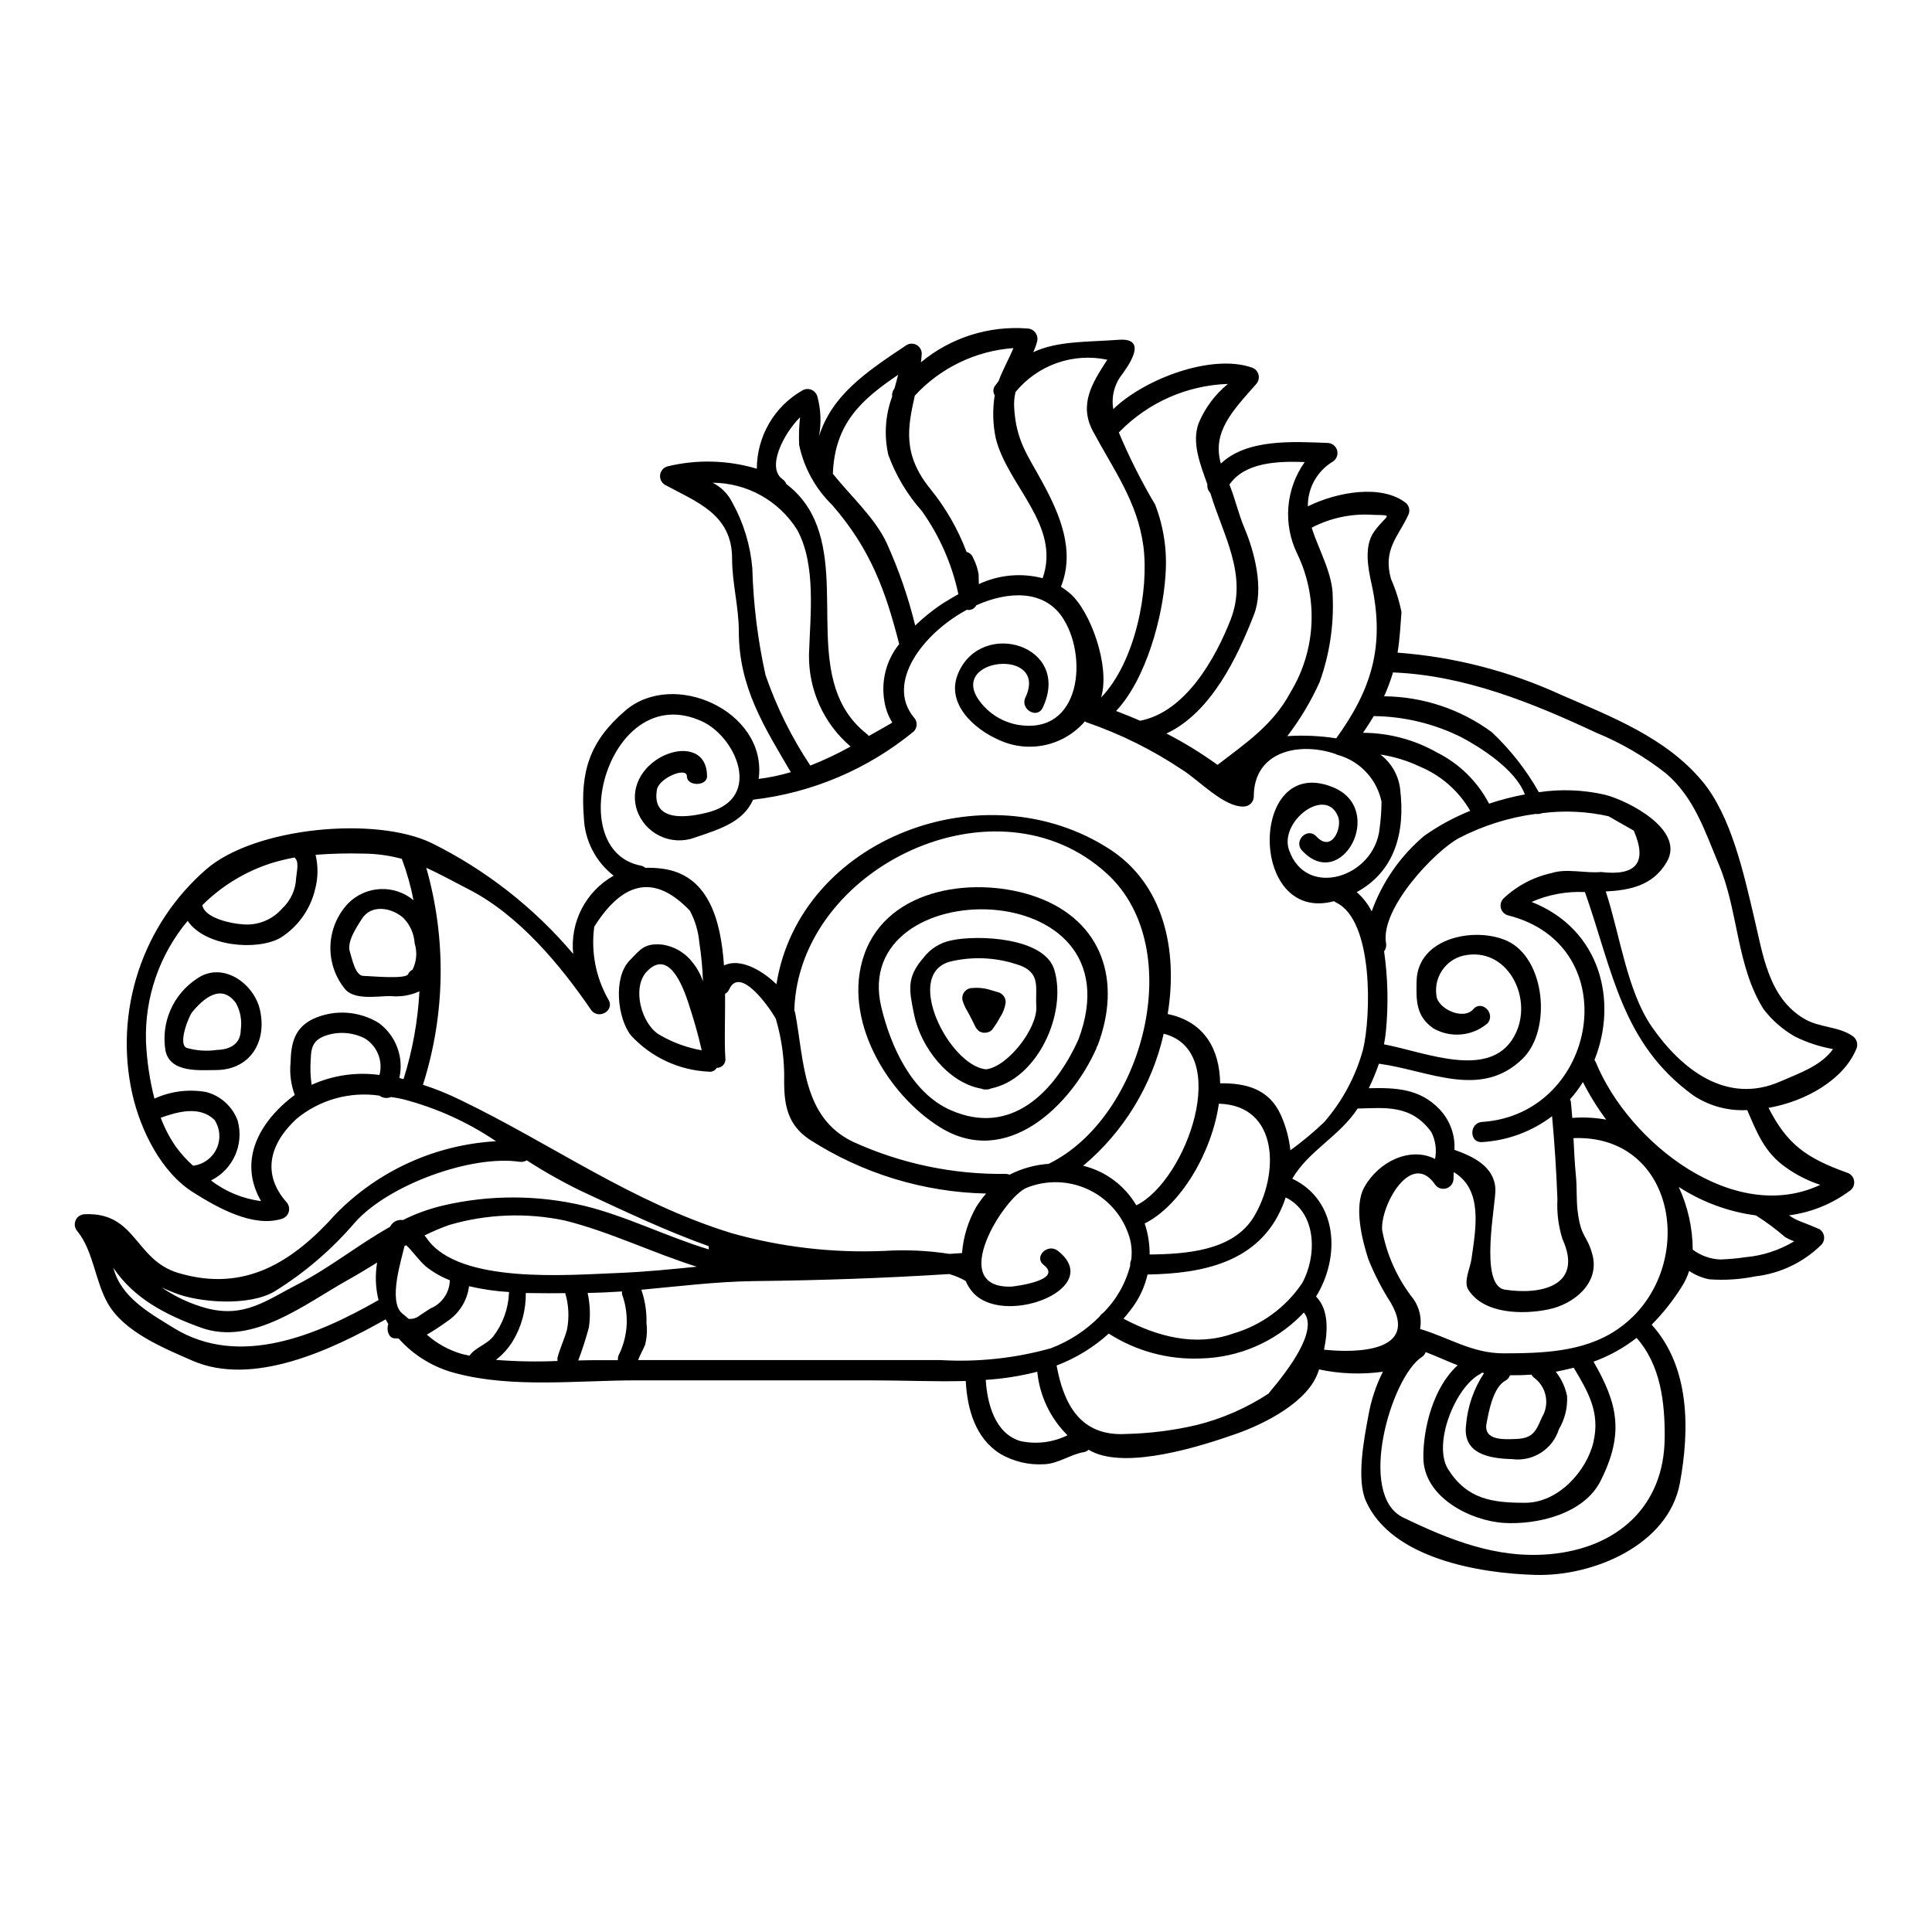 <?xml version="1.0" encoding="UTF-8"?>
<!-- Uploaded to: SVG Repo, www.svgrepo.com, Generator: SVG Repo Mixer Tools -->
<svg fill="#000000" width="800px" height="800px" version="1.1" viewBox="144 144 512 512" xmlns="http://www.w3.org/2000/svg">
 <g>
  <path d="m480.22 513.29c0-0.348 14.27-15.629 9.309-21.473-0.238 0.238-0.453 0.508-0.691 0.746v0.004c-7.07 7.117-16.621 11.219-26.648 11.441-8.602 0.355-17.102-1.945-24.352-6.59-4.043 3.656-8.73 6.523-13.828 8.457 1.844 10.004 6.137 18.895 18.5 18.141 6.262-0.148 12.492-0.938 18.59-2.363 6.801-1.688 13.266-4.516 19.121-8.363zm154.68-94.77v-0.004c1.223 0.789 1.637 2.375 0.961 3.66-3.363 7.894-13.148 13.656-23.18 15.418 4.91 9.602 9.922 13.285 20.805 17.176h0.004c1.012 0.312 1.746 1.188 1.879 2.242 0.133 1.051-0.363 2.082-1.266 2.637-4.703 3.465-10.211 5.676-16.004 6.43 0.91 0.641 1.895 1.168 2.93 1.574 1.707 0.641 3.418 1.336 5.07 2.055 0.707 0.418 1.184 1.141 1.293 1.957 0.109 0.816-0.16 1.637-0.734 2.231-4.723 4.644-10.859 7.586-17.441 8.348-4.035 0.82-8.164 1.086-12.27 0.785-1.898-0.387-3.699-1.141-5.309-2.215-0.453 1.449-1.102 2.832-1.922 4.109-2.281 3.668-4.965 7.066-8.004 10.137 10.164 11.258 10.086 27.742 7.477 41.984-3.066 16.508-23.102 24.75-38.223 24.324-14.781-0.395-38.18-4.293-44.973-19.551-2.559-5.711-0.531-16.406 0.613-22.488l0.004 0.004c0.695-4.109 2-8.09 3.867-11.809-5.633 0.781-11.359 0.574-16.922-0.613-0.047 0.102-0.082 0.207-0.105 0.316-2.531 8.242-14.297 14.082-21.766 16.723-9.148 3.227-28.805 9.523-38.379 4.695l-0.004 0.004c-0.285-0.137-0.559-0.289-0.828-0.453-0.34 0.34-0.777 0.562-1.254 0.637-3.574 0.613-6.801 3.07-10.48 3.203-4.051 0.258-8.09-0.691-11.605-2.723-6.617-4.106-8.801-11.809-9.203-19.336-8.109 0.227-16.465-0.168-24.891-0.168h-62.523c-15.285 0-32.809 2.106-47.664-1.871v0.004c-5.879-1.484-11.176-4.695-15.211-9.215l-0.961-0.051c-1.734 0-2.32-2.242-1.785-3.812-0.238-0.395-0.48-0.789-0.691-1.227-14.191 8.031-35.234 18.004-51.32 10.91-7.523-3.309-17.848-7.477-22.246-15.02-3.441-5.902-3.84-13.895-8.082-19.176l-0.004-0.004c-0.734-0.777-0.941-1.91-0.535-2.894 0.41-0.988 1.359-1.641 2.43-1.668 13.711-0.613 13.18 12.133 24.859 15.578 17.578 5.227 30.328-2.938 41.723-15.684h-0.004c11.254-11.469 26.379-18.328 42.422-19.238-7.539-5.102-15.895-8.871-24.703-11.152-1.039-0.242-2.09-0.426-3.148-0.559-1.008 0.434-2.172 0.289-3.043-0.375-7.879-1.152-15.879 1.094-22.004 6.18-7.086 6.562-9.227 14.535-2.664 22.008 0.645 0.68 0.895 1.648 0.652 2.555-0.242 0.91-0.934 1.629-1.832 1.898-7.684 2.402-17.125-2.988-23.395-6.934-8.609-5.356-14.078-16.551-16.262-26.219-2.394-10.77-1.832-21.984 1.629-32.461 3.457-10.477 9.688-19.824 18.027-27.047 12.832-11.094 44.812-14.133 59.75-6.879 14.352 7.121 27.094 17.105 37.445 29.336-0.43-4.121 0.359-8.281 2.266-11.965 1.906-3.68 4.848-6.727 8.461-8.758-4.766-3.703-7.656-9.32-7.894-15.348-0.961-12.242 1.441-20.191 10.961-28.379 12.727-10.961 37.078-0.027 35.449 17.363-0.023 0.238-0.078 0.48-0.105 0.719h-0.004c2.891-0.359 5.746-0.957 8.539-1.789-6.992-11.949-13.777-22.457-13.777-37.34 0-6.484-1.785-12.75-1.785-19.285 0-11.789-9.52-15.016-17.789-19.523h-0.004c-0.91-0.555-1.41-1.594-1.273-2.652 0.141-1.055 0.891-1.93 1.914-2.231 7.82-1.895 16-1.684 23.711 0.613 0.008-4.231 1.133-8.379 3.266-12.027 2.129-3.652 5.188-6.672 8.867-8.758 0.711-0.395 1.566-0.445 2.32-0.137 0.754 0.305 1.332 0.934 1.57 1.711 0.953 3.453 1.105 7.074 0.453 10.594 3.496-10.883 12.168-16.809 23.223-24.168 0.824-0.477 1.836-0.477 2.664-0.004 0.824 0.473 1.332 1.348 1.34 2.301-0.055 0.789-0.109 1.547-0.215 2.289 7.883-6.543 18.004-9.758 28.219-8.961 0.828 0.027 1.598 0.422 2.098 1.078 0.504 0.656 0.684 1.504 0.492 2.309-0.262 0.988-0.609 1.953-1.043 2.883 6.562-3.016 14.004-2.641 22.699-3.281 8.402-0.586 1.785 7.871 0.297 9.922-1.656 2.484-2.297 5.512-1.789 8.457 8.32-8.059 26.059-14.695 36.648-11.043 0.898 0.27 1.594 0.988 1.836 1.898 0.238 0.906-0.008 1.875-0.656 2.555-6.188 7.016-11.711 12.672-9.309 21.02 6.934-6.617 19.203-5.812 28.273-5.469 1.188 0.023 2.223 0.824 2.535 1.973 0.316 1.145-0.16 2.363-1.172 2.988-4.144 2.5-6.648 7.008-6.59 11.844 7.762-3.84 19.711-5.977 26.117-0.789 0.844 0.859 1.02 2.18 0.422 3.231-2.559 5.547-6.746 9.012-4.481 16.859l0.004-0.004c1.23 2.801 2.152 5.727 2.754 8.723-0.266 3.574-0.453 7.199-1.039 10.75 14.949 1.109 29.582 4.875 43.211 11.121 13.445 5.863 27.848 11.359 37.508 22.91 7.68 9.176 11.02 24.512 13.711 35.898 2.363 9.766 3.758 21.648 13.547 27.211 3.969 2.258 8.809 1.887 12.543 4.414zm-19.043 12.059c5.039-2.215 10.668-4.055 13.922-8.566-3.519-0.617-6.934-1.738-10.133-3.332-3.191-1.828-5.992-4.266-8.242-7.176-7.281-11.52-6.668-26.004-11.871-38.355-3.734-8.879-6.508-17.762-14.004-24.168-5.656-4.453-11.902-8.098-18.562-10.828-16.926-7.922-34.891-15.203-53.773-15.949-0.016 0-0.027-0.012-0.027-0.027-0.641 2.168-1.43 4.289-2.363 6.348 10.273 0.086 20.254 3.406 28.527 9.496 4.941 4.648 9.148 10.016 12.477 15.922 5.797-0.867 11.703-0.648 17.418 0.645 6.16 1.52 21.473 9.332 16.484 17.844-3.629 6.242-9.684 7.477-16.164 7.816 3.762 11.391 5.602 26.371 12.27 35.957 7.707 11.062 19.707 20.695 34.035 14.375zm10.531 27.418h0.004c-3.269-1.07-6.356-2.633-9.148-4.641-5.656-3.938-7.656-9.281-10.215-15.176-5.047 0.281-10.055-1.074-14.27-3.871-18.992-13.777-21.336-32.887-28.734-53.902-4.852-0.234-9.691 0.66-14.137 2.613 18.406 7.281 22.859 26.43 16.668 41.875 0.137 0.191 0.254 0.398 0.348 0.613 8.805 21.418 36.676 43.238 59.48 32.488zm-6.906 14.957c-0.855-0.289-1.68-0.676-2.449-1.148-2.406-2.086-4.965-3.984-7.656-5.68l-0.027-0.027c-7.301-0.961-14.293-3.543-20.469-7.551 2.414 5.211 3.68 10.875 3.707 16.617 2.117 1.59 4.664 2.5 7.309 2.613 2.25-0.082 4.492-0.285 6.723-0.609 4.547-0.414 8.941-1.855 12.855-4.207zm-34.324 52.145c0.078-9.387-1.043-19.309-7.441-26.535v-0.004c-3.453 2.688-7.305 4.812-11.414 6.301 6.348 11.02 8.266 18.938 1.844 31.633-4.43 8.801-16.926 11.633-25.609 11.094-8.828-0.559-21.285-6.773-21.336-17.34-0.055-7.84 2.691-18.668 9.098-24.43-2.856-1.121-5.602-2.402-8.48-3.496l-0.008 0.004c-0.188 0.555-0.566 1.023-1.066 1.332-8.086 5.332-17.258 36.543-4.879 42.508 12.379 5.969 24.75 10.934 38.781 9.711 17.746-1.535 30.371-12.523 30.504-30.77zm-8.617-31.98c16.805-16.27 10.75-48.492-15.551-47.504 0.156 3.305 0.32 6.613 0.637 9.945 0.324 3.07 0.082 6.269 0.457 9.336 0.906 7.336 2.402 6.082 3.894 11.496 2.082 7.523-4.746 13.207-11.633 14.617-6.801 1.414-17.148 1.25-21.23-5.231-1.336-2.078 0.535-5.863 0.828-8.055 1.227-8.508 3.043-18.461-4.691-23.102-0.027 0.586-0.055 1.18-0.055 1.816v0.004c-0.039 1.188-0.852 2.211-2 2.519-1.148 0.305-2.363-0.176-2.988-1.188-6.348-8.934-14.406 5.762-13.926 12.203 1.242 6.707 4.109 13.008 8.348 18.352 1.578 2.297 2.191 5.125 1.711 7.871 7.602 2.238 13.777 6.484 22.191 6.453 10.004-0.027 20.887-0.293 29.609-6.027v0.004c1.355-0.895 2.637-1.895 3.836-2.988 0.168-0.191 0.352-0.363 0.555-0.516zm-8.297-118.03c9.445 1.125 12.355-2.531 8.723-10.961-2.211-1.254-4.457-2.535-6.691-3.812v-0.004c-5.758-1.289-11.695-1.57-17.551-0.828-0.578 0.219-1.199 0.289-1.812 0.215-7.062 0.949-13.91 3.106-20.238 6.379-6.43 3.445-20.941 18.727-19.363 27.875h-0.004c0.148 0.758-0.035 1.547-0.508 2.16 1.004 7.023 1.168 14.145 0.48 21.207-0.113 1.156-0.281 2.305-0.508 3.441 11.152 2.078 29.125 10.027 35.078-3.281 4.266-9.578-2.613-22.699-13.977-20.242v-0.004c-4.793 1.117-7.926 5.723-7.203 10.59 0.238 3.441 7.086 6.691 9.762 3.629 2.266-2.613 6.031 1.18 3.762 3.758-4.027 3.422-9.77 3.945-14.352 1.309-4.562-3.199-4.562-7.227-4.43-12.535 0.293-11.547 15.445-14.43 23.871-10.695 10.297 4.586 12.004 23.684 4.242 31.262-11.098 10.855-24.887 3.121-38.094 1.336l0.004-0.004c-0.766 2.219-1.664 4.391-2.691 6.504 7.043-0.156 13.469 0.055 18.723 5.551 2.762 2.887 4.203 6.789 3.977 10.777 4.988 1.758 10.586 4.43 10.855 10.402 0.188 3.652-4.481 25.551 2.508 26.648 9.336 1.465 20.969-0.855 15.258-13.418-1.07-3.414-1.52-6.992-1.332-10.566-0.27-7.305-0.746-14.668-1.418-21.98v0.004c-5.367 4.078-11.828 6.469-18.562 6.856-3.441 0.238-3.418-5.094 0-5.332 30.727-2.027 38.543-46.84 6.852-54.762h0.004c-0.91-0.262-1.613-0.98-1.855-1.895-0.242-0.914 0.012-1.887 0.672-2.562 3.57-3.363 7.988-5.695 12.777-6.746 3.914-1.285 8.98 0.105 13.035-0.27zm-1.969 151.05c1.844-7.871-1.465-13.383-5.227-19.68-1.469 0.375-2.934 0.719-4.508 1.016-0.078 0.027-0.16 0.027-0.238 0.055 1.496 1.883 2.519 4.094 2.988 6.449 0.164 3.074-0.59 6.129-2.16 8.777-1.652 5.309-6.891 8.656-12.402 7.926-6.164-0.16-13.18-1.414-12.203-9.098 0.414-4.898 2.055-9.613 4.773-13.711-0.184-0.027-0.375-0.082-0.586-0.105-0.117 0.121-0.25 0.227-0.391 0.32-6.719 3.469-12.723 18.723-8.535 25.312 5.043 7.945 11.684 8.855 20.402 8.855 8.723 0 16.262-8.324 18.102-16.109zm-5.609-85.879c3-0.23 6.019-0.078 8.984 0.449-2.332-3.133-4.394-6.461-6.16-9.949-0.996 1.621-2.141 3.148-3.418 4.562 0.102 0.211 0.176 0.434 0.219 0.664 0.156 1.441 0.262 2.856 0.375 4.273zm-8.004 79.301-0.004-0.004c2.117-3.559 1.141-8.148-2.238-10.535-0.219-0.215-0.406-0.457-0.559-0.723-1.895 0.133-3.812 0.184-5.707 0.16v0.004c-0.199 0.602-0.625 1.109-1.184 1.41-3.254 1.785-4.375 7.945-5.016 11.309-0.883 4.641 4.559 4.293 7.891 4.16 4.508-0.184 5.188-2.133 6.812-5.785zm-4.559-165.03c-2.508-6.723-12.004-12.594-16.723-15.098l-0.004-0.008c-7.242-3.629-15.215-5.559-23.312-5.652-0.883 1.492-1.844 2.961-2.856 4.43 6.883 0.023 13.645 1.824 19.629 5.227 5.906 2.953 10.727 7.695 13.777 13.551 3.102-1.031 6.273-1.852 9.484-2.453zm-23.797 96.605c0.469-2.418 0.125-4.922-0.988-7.121-5.387-7.441-12.43-6.375-19.473-6.242h-0.055c-4.773 7.336-13.016 11.18-17.32 18.594 12.109 5.785 12.805 20.723 6.297 31.23 3.363 3.418 3.172 9.016 2.106 14.082 8.961 0.961 25.074 0.457 17.762-12.32l0.008 0.004c-2.348-3.66-4.348-7.527-5.981-11.555-1.68-5.094-3.938-14.055-1.121-19.152 3.828-6.906 12.23-10.855 18.766-7.519zm-2.883-85.621h0.004c3.793-2.68 7.891-4.906 12.199-6.641-3.043-5.258-7.727-9.371-13.336-11.711-3.316-1.578-6.848-2.656-10.484-3.203 2.887 2.18 4.773 5.43 5.227 9.02 1.496 12.004-1.652 22.086-11.492 27.445 1.641 1.426 2.988 3.156 3.973 5.098 2.793-7.777 7.594-14.68 13.914-20.008zm-13.23-80.688c3.25-4.453 5.512-4.293-0.133-4.371l0.004-0.004c-5.695-0.426-11.395 0.75-16.457 3.391 1.867 5.902 5.574 12.164 5.574 18.215 0.324 7.719-0.855 15.43-3.469 22.699-2.293 5.09-5.164 9.895-8.562 14.324h0.027c4.32-0.277 8.656-0.078 12.938 0.586 9.281-12.883 12.965-24.297 9.387-40.781-0.934-4.188-2.133-10.164 0.695-14.059zm1.414 78.719h0.004c0.316-2.348 0.484-4.715 0.508-7.086-0.598-2.867-1.953-5.523-3.93-7.684-1.977-2.164-4.496-3.758-7.301-4.609-0.359-0.062-0.703-0.191-1.016-0.375-9.711-3.281-21.605-0.641-21.605 11.281-0.012 1.469-1.199 2.656-2.668 2.668-5.199 0.238-11.922-7.016-16.215-9.684-7.883-5.289-16.418-9.531-25.395-12.617-0.176-0.066-0.336-0.156-0.48-0.27-2.742 3.184-6.445 5.391-10.551 6.281-4.106 0.891-8.387 0.418-12.199-1.344-6.484-2.801-14.273-9.633-10.828-17.684 6.215-14.617 30.191-7.387 22.402 9.121-1.469 3.121-6.055 0.395-4.59-2.691 6.324-13.441-20.965-10.562-12.027 1.094v-0.004c2.406 3.188 5.914 5.363 9.84 6.109 17.203 3.039 18.859-18.645 11.809-28.703-4.91-6.992-14.137-6.75-22.645-2.934v0.004c-0.457 0.918-1.484 1.406-2.484 1.18-11.922 6.43-21.473 19.477-14.082 28.488 1.027 1.043 1.027 2.719 0 3.762-12.16 9.992-26.938 16.27-42.57 18.082-2.641 5.789-8.219 7.629-15.5 10.055v0.004c-3 1.098-6.316 0.938-9.199-0.441-2.883-1.383-5.086-3.867-6.109-6.894-4.238-13.867 18.594-22.242 18.594-8.906 0 2.668-5.336 2.668-5.336 0 0-2.668-7.438 0.453-7.945 3.543-1.52 9.016 8.828 7.281 13.898 5.902 14.133-3.938 6.988-19.926-1.969-24.035-24.512-11.23-37.211 34.141-16.191 38.25h-0.004c0.438 0.086 0.848 0.289 1.18 0.586 1.434-0.051 2.871 0.012 4.293 0.191 12.324 1.492 15.711 13.281 16.566 25.688 4.027-2.027 9.789 0.961 13.898 4.961 6.188-38.648 55.238-57.242 88.34-35.77 14.246 9.23 18.137 26.566 15.352 43.668 9.816 2.027 13.777 9.445 13.895 18.352 6.691-0.051 12.938 1.363 16.113 8.457v-0.008c1.312 2.953 2.16 6.094 2.508 9.309 3.141-2.281 6.125-4.766 8.934-7.441 4.828-5.543 8.344-12.098 10.297-19.18 2.16-8.828 2.856-34.324-7.152-39.051-0.172-0.094-0.336-0.211-0.48-0.348-22.883 6.188-22.566-39.289-0.32-30.191 14.219 5.785 2.266 28.086-8.188 16.773-2.363-2.508 1.414-6.297 3.758-3.758 4.188 4.508 6.934-2.363 5.789-5.227-3.227-8.191-15.605 1.223-13.016 8.801 4.496 13.121 22.715 7.309 24.023-5.68zm-19.844-97.098c-7.414-0.27-15.871 0.105-19.953 5.977 1.492 3.68 2.453 7.922 3.938 11.414 2.691 6.348 5.254 16.109 2.586 22.992-4.371 11.285-11.414 26.086-23.223 31.555v-0.004c4.719 2.43 9.25 5.211 13.551 8.32 7.363-5.68 14.727-10.586 19.312-19.203 6.777-11.125 7.469-24.926 1.84-36.676-1.902-3.859-2.727-8.164-2.383-12.457 0.344-4.289 1.84-8.406 4.332-11.918zm-0.719 217.66c3.84-6.805 4.215-18.539-4.328-22.781-0.238 0.719-0.48 1.441-0.789 2.16-6.188 15.098-21.23 18.031-35.816 18.27v0.004c-0.777 3.387-2.289 6.562-4.426 9.305-0.641 0.855-1.309 1.629-1.949 2.402 8.855 4.695 18.992 7.477 28.941 3.977v-0.004c7.496-2.156 13.996-6.879 18.367-13.336zm-12.855-17.5c6.906-11.258 6.801-29.688-9.18-30.113-1.812 12.883-10.164 27.02-19.656 31.738v0.004c0.891 2.644 1.332 5.426 1.309 8.219 9.734-0.109 22.059-0.992 27.527-9.848zm-6.031-158.47c4.562-11.809-2.027-22.297-5.332-33.258-0.027-0.082-0.082-0.188-0.105-0.27-0.57-0.598-0.844-1.418-0.75-2.238-1.816-5.148-4.293-11.094-2.266-16.352 1.695-4 4.34-7.527 7.707-10.273-10.785 0.363-21.02 4.856-28.59 12.543l-0.324 0.32c2.766 6.59 5.984 12.98 9.633 19.125 2.32 6.012 3.25 12.469 2.719 18.895-0.691 10.668-5.016 27.207-13.07 35.793 2.055 0.789 4.188 1.629 6.348 2.586 12.121-2.328 20.059-16.68 24.031-26.871zm-25.02 155.29c13.383-6.617 25.445-40.891 7.258-45.48-3.09 13.688-10.59 25.98-21.34 34.996 5.918 1.445 11 5.227 14.082 10.484zm-9.324-134.59c9.098-9.469 12.754-28.461 11.18-40.172-1.574-11.711-7.91-20.219-13.348-30.375-3.789-7.086-0.188-12.781 3.543-18.566 0.082-0.133 0.168-0.266 0.266-0.391-4.449-0.941-9.074-0.641-13.363 0.867-4.293 1.512-8.086 4.176-10.965 7.695-0.301 1.258-0.43 2.547-0.375 3.84 0.457 9.125 3.629 12.91 7.578 20.219 4.562 8.402 8.66 18.031 4.828 27.527 0.809 0.52 1.582 1.09 2.32 1.707 5.445 4.602 10.809 19.293 8.336 27.648zm7.977 148.97c0.297-2.324 0.027-4.684-0.785-6.879-1.855-5.234-5.758-9.492-10.812-11.793-5.059-2.301-10.828-2.449-15.996-0.41-5.902 2.133-21.523 26.727-4.188 26.246 0.109 0 14.004-1.492 8.566-5.762-2.695-2.133 1.094-5.84 3.758-3.731 12.352 9.684-12.883 19.789-21.816 11.734l-0.004-0.004c-1.121-1.039-2.004-2.312-2.586-3.731-1.375-0.789-2.848-1.41-4.375-1.84-17.23 1.094-34.352 1.68-51.719 1.867-10.086 0.133-19.953 1.391-29.875 2.293 0.988 2.844 1.449 5.844 1.363 8.855 0.238 1.926 0.109 3.883-0.375 5.762-0.559 1.363-1.336 2.641-1.844 4.027h80.238c9.805 0.57 19.637-0.484 29.098-3.121 4.867-1.84 9.281-4.703 12.938-8.398 0.23-0.391 0.551-0.719 0.934-0.961 3.496-3.461 5.984-7.801 7.203-12.566-0.047-0.547 0.055-1.094 0.293-1.59zm-21.754-25.445c24.91-12.27 36.832-56.945 15.441-76.711-29.312-27.098-81.867-1.703-82.98 36.09l0.004-0.004c0.109 0.289 0.199 0.582 0.266 0.883 2.363 12.699 1.922 27.523 15.258 33.957 12.691 5.797 26.512 8.703 40.465 8.516 0.359 0 0.715 0.07 1.043 0.215 3.238-1.652 6.777-2.633 10.402-2.879 0.031-0.027 0.066-0.051 0.102-0.066zm4.859 72.004c-4.551-4.508-7.383-10.465-8.008-16.84-4.473 1.145-9.047 1.867-13.656 2.156 0.395 6.453 2.535 14.246 9.18 16.219 4.215 0.914 8.613 0.371 12.484-1.535zm-6.59-227.11c4.91-14.031-9.203-24.402-12.402-37.027v0.004c-0.809-3.781-0.906-7.676-0.293-11.492-0.516-0.793-0.465-1.828 0.133-2.562 0.297-0.426 0.586-0.789 0.883-1.18 1.121-3.043 2.754-5.867 3.938-8.75h-0.004c-9.992 0.727-19.336 5.234-26.129 12.598-1.844 8.32-3.363 15.547 4.16 24.777 4.055 5.004 7.277 10.621 9.551 16.645 0.84 0.207 1.516 0.832 1.785 1.652 0.688 1.344 1.164 2.781 1.414 4.269 0.027 0.746 0.055 1.707 0.055 2.613 5.281-2.481 11.262-3.035 16.91-1.57zm-17.473 166.41v0.004c0.742-1.188 1.582-2.312 2.508-3.363-16.66-0.359-32.891-5.34-46.891-14.375-5.629-3.812-6.641-8.879-6.641-15.258 0.129-5.617-0.609-11.223-2.188-16.617l-0.16-0.32c-0.035-0.078-0.082-0.148-0.133-0.215-1.52-2.613-9.254-13.738-12.105-7.281h-0.004c-0.207 0.488-0.586 0.887-1.066 1.121 0.051 6.562-0.238 12.777 0.078 17.098 0.086 0.652-0.117 1.309-0.559 1.797-0.445 0.488-1.078 0.758-1.734 0.738-0.434 0.746-1.281 1.148-2.133 1.012-7.863-0.363-15.262-3.812-20.594-9.602-3.602-4.562-4.746-15.312-0.395-19.82 2.934-3.039 3.973-4.664 8.59-4.266 3.277 0.445 6.242 2.195 8.215 4.856 1.172 1.465 2.074 3.125 2.668 4.906-0.109-3.441-0.43-6.871-0.961-10.27-0.258-2.961-1.109-5.836-2.508-8.457-9.094-9.574-17.543-8.16-25.34 4.242v0.004c-0.902 6.664 0.41 13.438 3.734 19.285 1.84 2.938-2.695 5.512-4.617 2.695-8.242-12.031-19.176-25.129-32.41-31.902-4.188-2.16-7.707-4.109-11.23-5.707h0.004c5.371 18.84 5.066 38.844-0.879 57.508 3.398 1.102 6.715 2.449 9.922 4.027 24.402 11.762 45.477 27.18 71.832 35.285v0.004c13.168 3.711 26.844 5.301 40.512 4.715 5.762-0.359 11.551-0.098 17.258 0.785 1.121-0.082 2.238-0.133 3.332-0.215h0.004c0.348-4.387 1.676-8.637 3.891-12.438zm-8.242-160.2c1.094-0.695 2.242-1.363 3.391-2.004v0.004c-1.688-7.934-4.984-15.434-9.684-22.043-3.871-4.348-6.883-9.391-8.883-14.859-1.168-5.144-0.816-10.52 1.016-15.465-0.105-0.77 0.117-1.543 0.613-2.141v-0.023c0.348-1.199 0.668-2.398 0.961-3.602-9.562 6.488-16.781 12.73-17.289 26.227 4.695 5.867 11.234 11.766 14.273 18.379 3.191 7.027 5.719 14.344 7.551 21.844 2.461-2.383 5.156-4.508 8.051-6.344zm-14.133 32.004c-1.039-1.668-1.738-3.527-2.055-5.469-0.992-5.426 0.43-11.016 3.891-15.309-3.625-14.242-7.629-25.191-17.734-36.832v-0.004c-4.441-4.316-7.496-9.863-8.777-15.926-0.113-2.453-0.035-4.914 0.238-7.359-4.562 4.613-8.879 13.383-4.668 16.402 0.461 0.316 0.816 0.762 1.016 1.281 3.262 2.457 5.836 5.711 7.481 9.449 7.949 17.816-3.277 43.266 13.844 56.789 0.203 0.156 0.383 0.344 0.535 0.559 2.414-1.367 6.231-3.473 6.231-3.582zm-21.711 11.414c3.664-1.441 7.227-3.129 10.664-5.043-7.133-6.09-11.176-15.051-11.02-24.43 0.32-10.324 1.969-23.742-3.148-33.023-4.844-7.715-13.297-12.414-22.402-12.457 2.301 1.145 4.156 3.023 5.277 5.336 2.949 5.34 4.738 11.242 5.254 17.32 0.266 9.523 1.438 19 3.496 28.301 2.918 8.477 6.91 16.539 11.879 24zm-26.914 128.22c-0.027-0.297-0.027-0.586-0.027-0.855-11.574-4.133-22.516-9.363-33.793-14.617h-0.004c-4.969-2.418-9.789-5.133-14.43-8.137-0.543 0.355-1.199 0.496-1.84 0.395-12.855-1.895-34.727 6.082-43.582 15.977h-0.004c-6.16 7.227-13.414 13.445-21.496 18.434-6.691 3.894-19.953 3.016-26.766 0.184-1.094-0.453-2.106-0.852-3.043-1.309v0.004c3.613 2.5 7.629 4.363 11.871 5.508 10.027 2.668 15.926-2.106 23.953-6.215 8.59-4.371 16.266-10.629 24.699-15.352 0.602-1.285 1.984-2.016 3.387-1.789 3.445-1.715 7.082-3.023 10.832-3.894 12.242-2.832 24.977-2.793 37.207 0.109 11.27 2.754 21.91 8.199 33.035 11.559zm-1.871-52.742c-0.934-4.211-2.238-8.66-3.543-12.594-1.469-4.43-5.176-14.352-10.961-8.348-4.137 4.293-1.469 14.027 3.332 16.832v-0.004c3.453 2.019 7.234 3.406 11.172 4.094zm-1.25 57.348c-11.738-3.68-23.02-9.254-34.969-12.242-10.191-2.16-20.762-1.754-30.758 1.184-2.211 0.793-4.375 1.715-6.481 2.754 0.238 0.297 0.453 0.586 0.641 0.828 8.453 12.203 37.82 9.605 50.652 9.125 7.016-0.277 13.977-0.973 20.914-1.668zm-18.699 16.301h-0.004c0.262-2.848-0.066-5.719-0.957-8.434-0.199-0.414-0.27-0.875-0.215-1.328-3.039 0.211-6.078 0.344-9.121 0.395l0.004-0.004c0.668 2.996 0.785 6.09 0.344 9.125-0.793 2.973-1.734 5.902-2.828 8.777 1.734-0.055 3.445-0.082 5.098-0.082h5.41c-0.031-0.387 0.016-0.777 0.133-1.145 1.152-2.293 1.875-4.777 2.133-7.328zm-15.789 0.508v-0.004c0.668-3.254 0.52-6.629-0.43-9.816-1.547 0-2.824 0.027-4.371 0.027s-3.418-0.027-6.082-0.055c0.062 4.469-1.121 8.867-3.418 12.699-1.18 1.934-2.707 3.637-4.508 5.016 5.438 0.43 10.895 0.527 16.34 0.289-0.051-0.309-0.051-0.621 0-0.934 0.652-2.469 1.773-4.738 2.469-7.246zm-15.352-9.84c0-0.078 0.051-0.16 0.051-0.27-3.578-0.211-7.133-0.73-10.625-1.547-0.48 3.852-2.644 7.289-5.906 9.391-1.691 1.246-3.457 2.394-5.281 3.441 2.648 2.352 5.781 4.09 9.18 5.094 0.691 0.188 1.414 0.324 2.133 0.48 1.52-2.211 4.586-2.906 6.348-5.172 2.5-3.309 3.938-7.301 4.113-11.445zm-20.469 3.938 0.004-0.004c2.863-1.332 4.727-4.172 4.801-7.332-2.277-0.883-4.41-2.109-6.32-3.629-1.844-1.547-3.519-4.082-5.254-5.656-0.133 0.082-0.293 0.16-0.453 0.238-0.559 2.91-4.535 14.645-0.559 17.875 0.586 0.453 1.117 0.934 1.676 1.414 0.762 0.055 1.527-0.09 2.215-0.426 1.137-0.738 2.711-1.855 3.887-2.523zm-5.098-89.609c1.098-2.168 1.309-4.676 0.586-6.992-0.156-2.535-1.215-4.93-2.988-6.746-3.039-2.719-8.508-3.762-11.02 0.27-1.336 2.106-4.059 6.082-3.148 8.746 0.531 1.574 1.359 6.324 3.602 6.348 1.598 0 11.203 0.961 11.809-0.453h-0.004c0.219-0.531 0.637-0.949 1.164-1.172zm-2.363 28.965c2.375-7.547 3.789-15.359 4.211-23.258-2.41 1.098-5.07 1.531-7.707 1.254-3.305 0-9.258 1.117-11.871-1.68-2.719-3.246-4.148-7.379-4.012-11.613 0.137-4.234 1.832-8.266 4.762-11.328 4.688-4.676 12.164-5.016 17.258-0.785-0.723-3.734-1.762-7.402-3.098-10.961-3.356-0.91-6.816-1.375-10.293-1.387-4.191-0.113-8.383-0.004-12.562 0.32 0.711 2.981 0.672 6.09-0.105 9.051-1.242 5.371-4.562 10.035-9.23 12.965-6.215 3.492-19.953 2.316-24.566-4.512v0.004c-7.477 8.934-11.406 20.309-11.043 31.953 0.223 5.113 0.977 10.191 2.238 15.152 4.309-1.969 9.117-2.574 13.777-1.734 3.809 1.023 6.887 3.828 8.266 7.523 1.785 6.305-1.176 12.984-7.043 15.898 3.852 2.973 8.43 4.863 13.258 5.465-5.707-9.84-1.523-20.031 8.375-27.715 0.184-0.133 0.375-0.238 0.559-0.395v0.004c-1.012-2.727-1.395-5.644-1.121-8.539 0.133-5.199 1.016-9.309 6.164-11.711v0.004c5.594-2.488 12.055-2.043 17.254 1.18 4.531 3.352 6.656 9.062 5.418 14.562zm-6.375-1.09c0.969-3.727-0.602-7.652-3.871-9.684-3.266-1.668-7.074-1.918-10.531-0.699-3.227 1.18-3.762 3.203-3.816 6.297l-0.004 0.004c-0.168 2.231-0.086 4.477 0.242 6.691 5.633-2.547 11.871-3.449 17.996-2.609zm-0.254 59.656c-0.805-3.254-0.934-6.641-0.371-9.945-2.453 1.52-4.988 3.066-7.707 4.586-11.203 6.215-25.234 17.605-38.965 12.672-9.605-3.469-17.871-7.871-23.223-15.844 2.004 7.785 9.551 11.949 15.953 15.898 17.48 10.805 38.203 1.816 54.312-7.367zm-21.832-111.89c0.078-1.148 0.789-4.109-0.133-5.016v0.004c-0.105-0.121-0.195-0.254-0.27-0.395-2.098 0.387-4.172 0.895-6.215 1.52-6.875 2.211-13.125 6.023-18.242 11.121 0.641 3.543 8.059 4.91 10.375 5.043 4.059 0.484 8.094-1.074 10.777-4.16 2.266-2.106 3.598-5.023 3.707-8.117zm-20.977 71.539c1.043-2.426 0.789-5.215-0.668-7.414-3.938-3.758-9.578-2.211-14.246-0.559h0.004c1.023 2.723 2.375 5.309 4.027 7.703 1.34 1.82 2.859 3.504 4.535 5.016 2.809-0.34 5.227-2.148 6.348-4.746z"/>
  <path d="m418.76 381.74c17.395 6.297 22.648 22.273 16.086 39.422v0.004c-0.062 0.102-0.137 0.203-0.215 0.293-0.004 0.109-0.023 0.215-0.051 0.32-6.723 15.203-23.793 31.93-41.449 20.969-14.082-8.75-26.031-28.809-20.113-45.746 6.375-18.191 30.129-20.891 45.742-15.262zm11.02 37.785c16.801-44.559-60.848-44.48-52.219-8.602 2.457 10.27 7.973 22.648 18.27 27.234 16.207 7.199 27.758-4.938 33.945-18.648z"/>
  <path d="m423.43 401.08c3.363 11.523-4.43 28.809-16.773 31.371v-0.004c-0.414 0.207-0.875 0.297-1.336 0.27-0.43 0.043-0.863-0.031-1.258-0.211-8.879-1.551-16.082-11.098-17.816-19.605-1.336-6.59-2.051-9.84 2.43-15.02 1.84-2.453 4.535-4.129 7.547-4.695 6.695-1.449 24.637-0.879 27.207 7.894zm-18.105 26.301c5.707-0.664 13.652-10.855 13.309-16.668-0.293-4.723 1.121-8.348-3.625-10.586v-0.004c-5.914-2.293-12.371-2.793-18.566-1.441-13.609 2.719-0.938 27.82 8.879 28.699z"/>
  <path d="m410.52 409.54c-0.172 1.449-0.68 2.84-1.492 4.055-0.52 0.98-1.109 1.926-1.762 2.824l-0.078 0.078v0.004c-0.215 0.363-0.52 0.664-0.883 0.879-0.164 0.066-0.332 0.121-0.504 0.164-0.094 0.043-0.195 0.078-0.297 0.105-0.148 0.023-0.301 0.031-0.453 0.027-0.203 0.027-0.41 0.02-0.613-0.027-0.195-0.035-0.383-0.098-0.559-0.191-0.094-0.008-0.184-0.031-0.266-0.078-0.027-0.027-0.027-0.051-0.055-0.051-0.234-0.145-0.434-0.336-0.59-0.562l-0.156-0.156c-0.027-0.082-0.105-0.109-0.16-0.188-0.664-1.414-1.387-2.797-2.133-4.188v-0.004c-0.605-0.945-1.082-1.965-1.414-3.039-0.211-0.797-0.039-1.645 0.461-2.305 0.496-0.656 1.273-1.043 2.098-1.055 1.422-0.129 2.859-0.012 4.242 0.348 0.906 0.27 1.785 0.508 2.664 0.789v-0.004c1.145 0.336 1.934 1.383 1.949 2.574z"/>
  <path d="m212.87 411.54c1.969 8.48-2.531 15.844-11.336 16.031-4.481 0-12.402 0.879-13.68-5.117-0.613-3.625-0.164-7.348 1.297-10.723 1.457-3.375 3.859-6.258 6.918-8.297 6.856-4.883 15.203 1.172 16.801 8.105zm-5.062 5.359c0.355-2.453-0.105-4.953-1.309-7.117-3.898-5.254-8.59-1.18-11.602 2.481-0.855 1.066-3.762 8.242-1.52 9.414 2.644 0.773 5.43 0.965 8.156 0.559 3.312-0.082 6.246-1.492 6.273-5.336z"/>
 </g>
</svg>